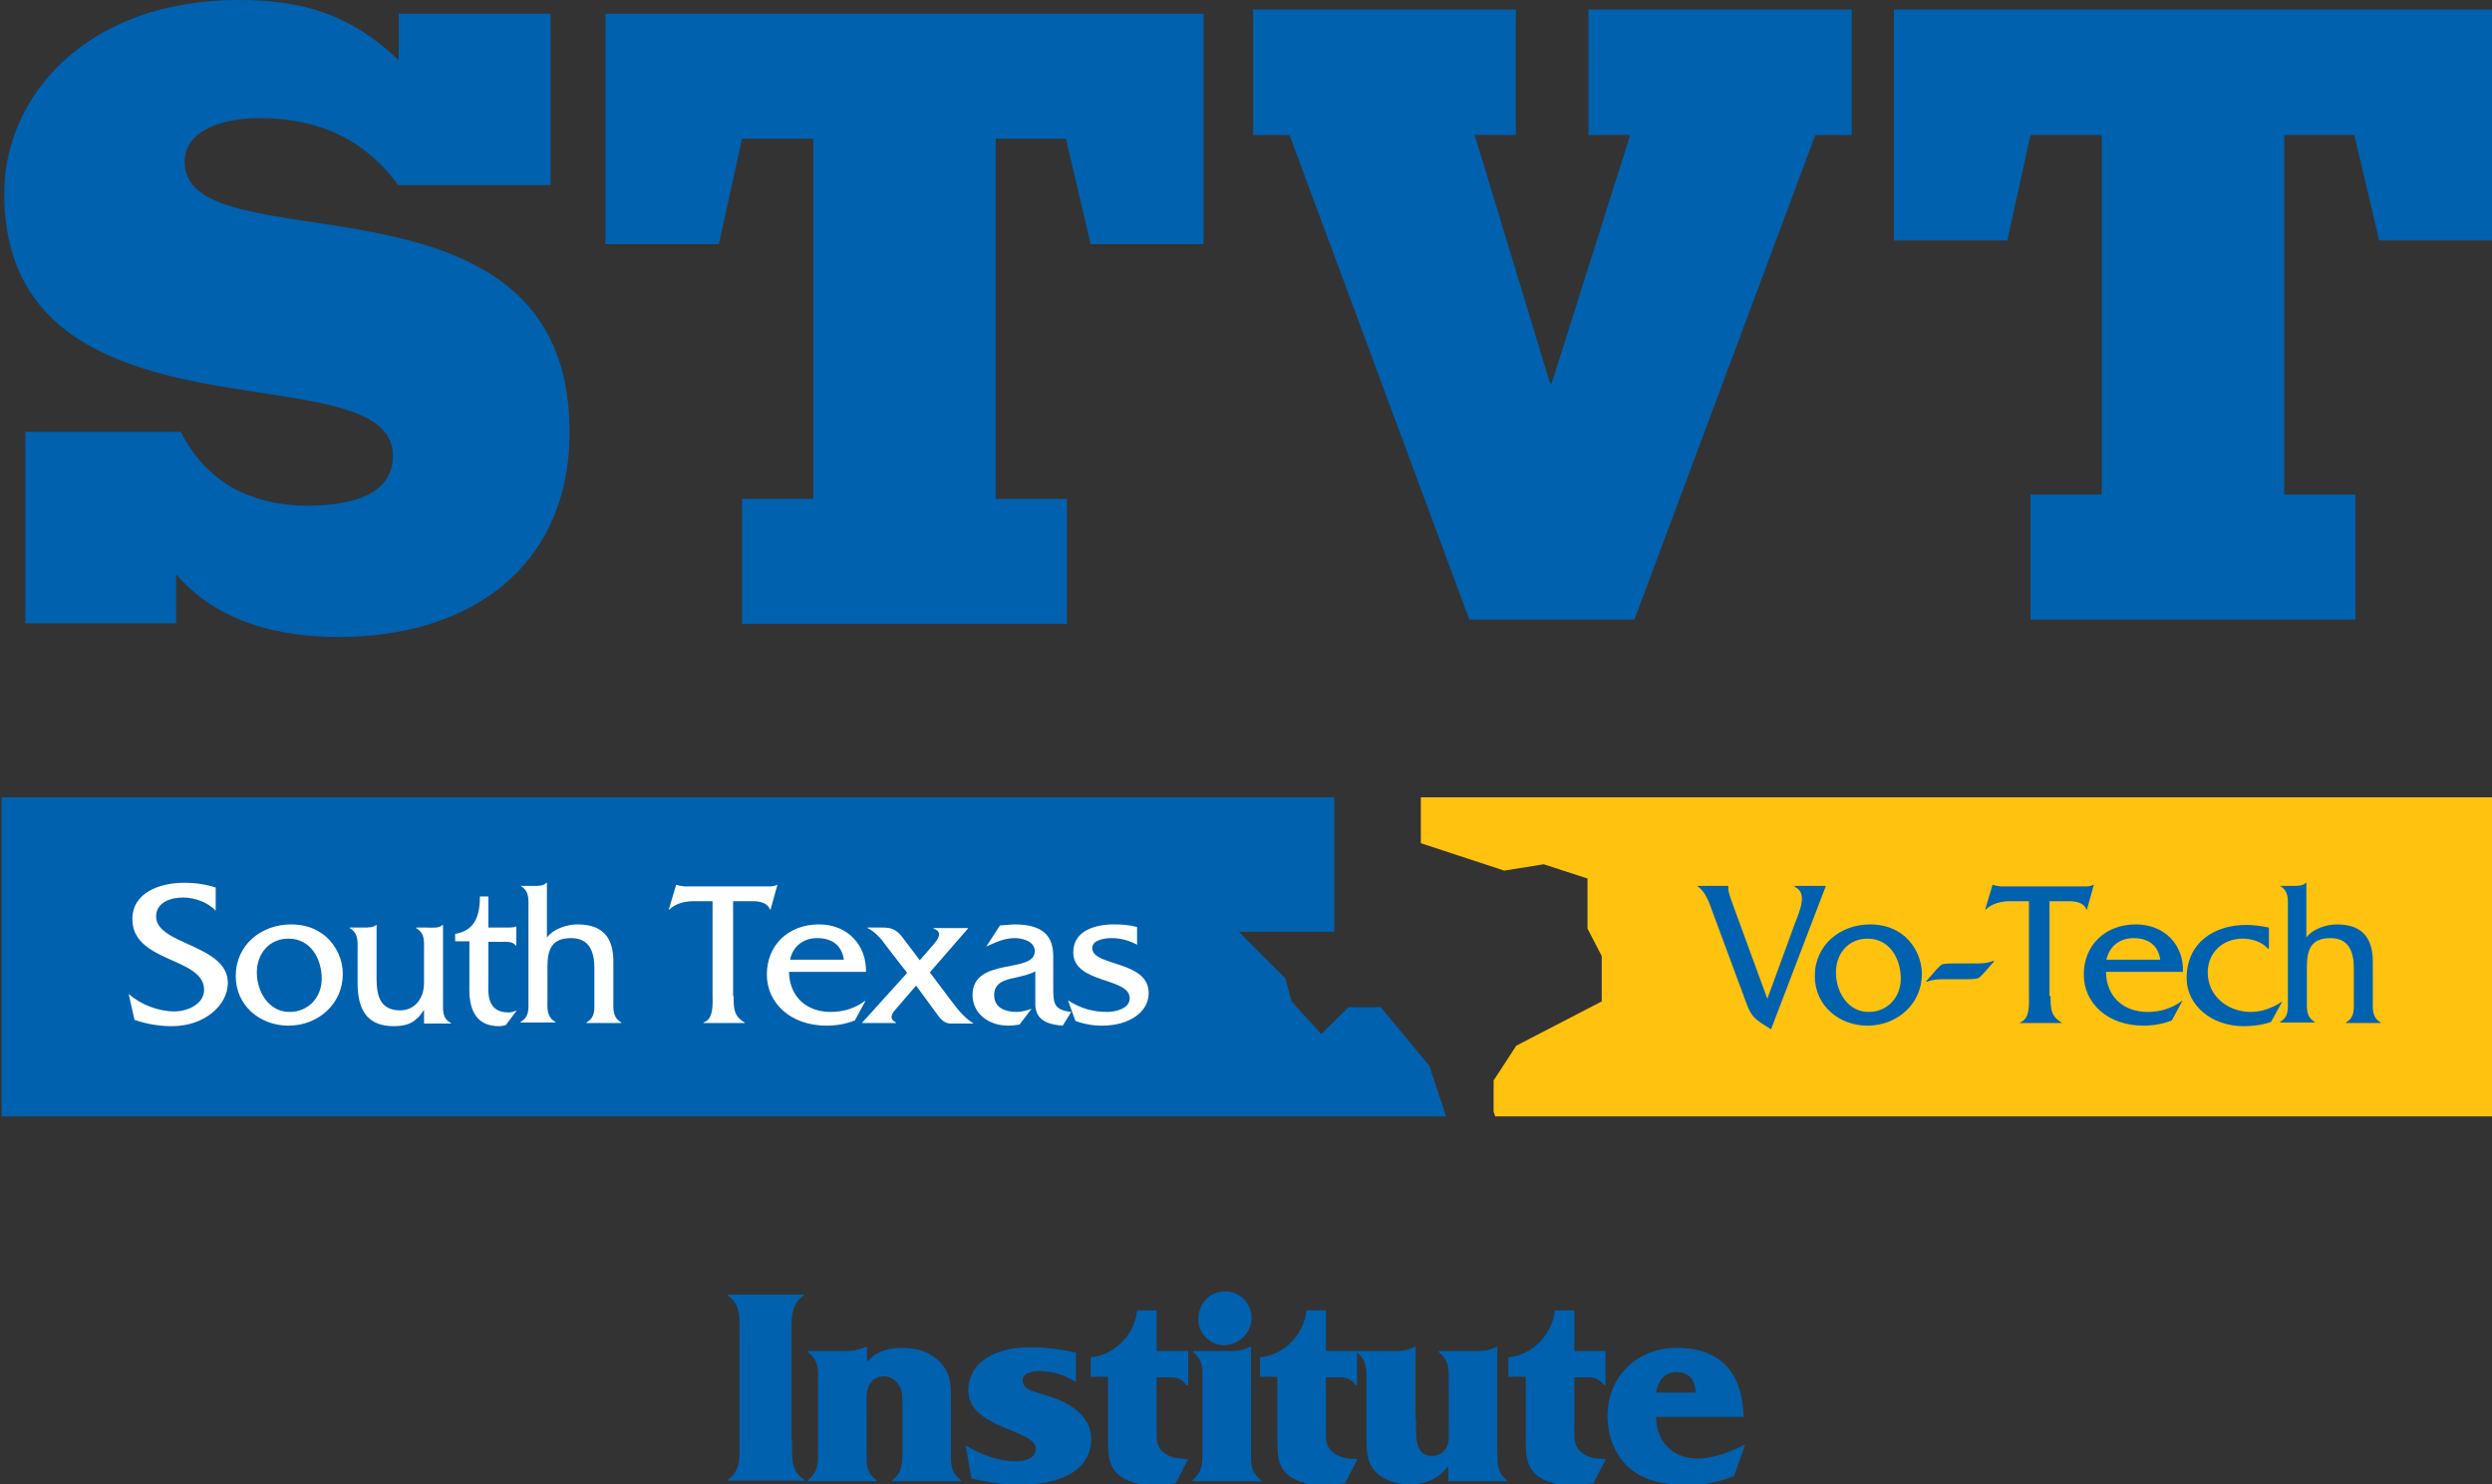 <svg version="1.1" id="Layer_1" xmlns="http://www.w3.org/2000/svg" x="0" y="0" viewBox="0 0 472.5 281.5" xml:space="preserve"><rect x="0" y="0" width="472.5" height="281.5" fill="#333333" stroke="none"/><style>.st0{fill:#0061af}.st2{fill:#fff}</style><path class="st0" d="M75.5 35.1c-2.9-4-6.4-7.1-10.7-9.3-4.3-2.2-9.5-3.4-15.7-3.4-6.4 0-14.1 2.1-14.1 8.3 0 10.1 18.3 9.8 36.5 13.5C89.8 47.9 108 55.6 108 81.9c0 25.6-18.9 38.9-43.8 38.9-11.1 0-22.9-2.7-30.8-11.9v9.3H4.8V81.9h29.5c2.4 4.8 5.8 8.3 9.8 10.6 4 2.2 8.8 3.4 14.1 3.4 7.5 0 16.3-1.6 16.3-9.5 0-10.3-18.4-10.3-36.9-13.9C19.3 68.8.8 61.5.8 36.7.8 18 16.7 0 45.2 0c12.3 0 21.2 2.7 30.4 11.4V2.6h28.8v32.5H75.5M114.8 46.3V2.6h113.4v43.7h-21.4l-4.7-20h-13.3v68.3h13.5v23.7h-61.6V94.6h13.5V26.3h-13.5l-4.4 20h-21.5M237.6 1.8h49.8v23.8h-7.8l14.3 47.1h.3l14.9-47.1h-7.9V1.8h49.9v23.8h-6.9l-34.3 91.9h-31.3l-34.1-91.9h-6.9V1.8M359.1 45.6V1.8h113.4v43.8h-21.4l-4.7-20h-13.3v68.2h13.5v23.7H385V93.8h13.5V25.6H385l-4.4 20h-21.5M271 202.1l-9.2-11.1h-6.1l-5.2 5.1-5.6-6.2-1.2-4.4-8.8-8.8H253v-25.5H.3v60.5h273.9l-3.2-9.6"/><path fill="#ffc20e" d="M269.4 151.2v8.7l15.8 5.2 7.5-1.2 8.3 2.7v9.5l2.7 5.2v8.6l-16.2 8.4-4.3 6.6v5.9l.3.9H473v-60.5H269.4"/><path class="st2" d="M40.9 172.7c-1.5-1.6-4-2.5-6.2-2.5-2.3 0-5.1.9-5.1 3.6 0 5.4 13.6 5.3 13.6 12.6 0 4.2-4.4 8.2-10.6 8.2-2.4 0-4.8-.4-7.1-1.2l-1.1-4.9c2.3 2 5.6 3.3 8.7 3.3 2.3 0 5.6-1.3 5.6-4.1 0-6.2-13.6-5.1-13.6-13.4 0-5 5.1-6.9 9.9-6.9 2 0 4 .3 5.9.9v4.4M61 185.6c0-3.8-2.1-7.6-6.3-7.6-3.7 0-6 2.9-6 6.4 0 3.6 2.2 7.5 6.2 7.5 3.6 0 6.1-2.8 6.1-6.3m-16.3-.5c0-5.9 4.8-9.8 10.5-9.8 2.5 0 4.7.7 6.6 2.3 2 1.8 3.2 4.4 3.2 7.1 0 5.7-4.7 9.8-10.3 9.8-5.4 0-10-3.8-10-9.4zM80.9 175.9c1 0 2.3.2 3-.5h.1v14.4c0 1.8-.2 3.3 1.5 4.2v.1h-5.1v-2.6c-1.4 2.2-2.9 3.1-5.7 3.1-4.7 0-6.9-2.6-6.9-8.2v-6.1c0-1.8.2-3.3-1.5-4.3v-.1h2.6c.9 0 1.9 0 2.4-.5h.1v10.3c0 3.6 1 5.9 4.5 5.9 2.6 0 4.5-2.1 4.5-5.2v-6.1c0-1.9.2-3.3-1.5-4.3v-.1h2M92.6 186.4c0 1.5-.5 5.6 3.8 5.6.6 0 1.1-.2 1.6-.4l-2.1 2.8c-.4.1-.8.2-1.3.2-6.1 0-5.6-6.3-5.6-7.9v-8.2h-2.7v-1.4c3.7-.6 4.7-3.4 4.7-7.1h1.6v5.9h3.7c.5 0 1.1 0 1.5-.2h.1v3.6h-.1c-.6-.8-1.8-.7-2.8-.7h-2.4v7.8M101.2 168c.9 0 1.9 0 2.4-.6h.1v10.4c1.2-1.7 3.9-2.5 5.8-2.5 5.5 0 6.8 3.3 6.8 7.1v7.2c0 1.8-.2 3.3 1.5 4.3v.1h-6.6v-.1c1.7-1 1.5-2.4 1.5-4.3v-6c0-3.2-1-5.7-4.4-5.7-3.5 0-4.5 1.9-4.5 5.4v6.2c0 1.8-.2 3.3 1.5 4.3v.1h-6.6v-.1c1.7-1 1.5-2.4 1.5-4.3v-17.2c0-1.8.2-3.3-1.5-4.3h2.5M139.1 188.9c0 2.3 0 3.8 2.1 5v.1h-7.8v-.1c2-.7 1.7-3.6 1.7-5.4v-17.6h-3.5c-1.7 0-3.5.4-4.7 1.6h-.1l1.4-4.7h.1c.5.2 1 .2 1.5.3h15.7c.7 0 1.3 0 1.8-.3h.1l-1.3 4.7h-.1c-.5-1.4-2.1-1.6-3.4-1.6H139v18M160 182c-.4-2.8-2.3-4.1-5.1-4.1-2.6 0-4.6 1.6-5.1 4.1H160m-10.4 2.3c.1 4.8 3.4 7.6 7.9 7.6 2.4 0 4.7-.7 6.5-2.1h.1l-2 3.7c-1.7.7-3.6 1-5.4 1-6.7 0-11.3-4.2-11.3-9.7 0-5.5 4-9.5 9.9-9.5 5.4 0 9 3.9 8.9 9h-14.6z"/><path class="st2" d="M170 191.2c-.7.8-1.7 1.9-.1 2.7v.1h-6.4v-.1l8.5-9.4-4.1-5.3c-.9-1.3-2-2.5-3.4-3.2v-.1h3c1.3 0 2.4.3 3.5 1.7l3.4 4.5 2.6-3c.8-.9 1.9-2.4 0-3v-.1h6.6l-7.3 8.4 4.3 5.7c1.1 1.5 2.4 3 4 4h-4.3c-1.2 0-1.9-.8-2.5-1.6l-4.1-5.6-3.7 4.3M201.5 194.5c-2.6-.2-5.2-.9-5.2-4.1v-6.2c-1.1.6-2.5.9-3.8 1.2-1.9.4-4 .9-4 3.3 0 2.5 2.2 3.2 4.3 3.2.9 0 1.9-.3 2.8-.6l-2.3 3c-.7.1-1.4.2-2.1.2-4 0-6.8-2.5-6.8-5.8 0-7.3 11.8-4 11.8-8.3 0-1.9-2.3-2.5-3.8-2.5-2 0-3.6.8-5.4 1.6l2.6-4 2.6-.2c4.3 0 7.5 1.2 7.5 6v5.9c0 3.1.1 4.3 3.4 4.7l-1.6 2.6"/><path class="st2" d="M215.7 179.2c-1.5-.8-3.1-1.3-4.9-1.3-1.3 0-3.7.3-3.7 1.9 0 3.5 10.7 2.3 10.7 8.5 0 3.7-3.8 6.2-8.8 6.2-1.8 0-3.5-.3-5.1-.9l-1.4-3.9c2.3 1.5 4.7 2.2 7.4 2.2 1.6 0 4.3-.6 4.3-2.6 0-4-10.7-2.7-10.7-8.7 0-4.2 4.3-5.3 7.7-5.3 1.5 0 3 .1 4.4.5v3.4"/><path class="st0" d="M340.3 175.2c1.1-2.8 2.4-6 0-7v-.2h5.9l-10.4 27.2c-2.8-1.8-3.7-2.1-4.8-5.3l-6-16.2c-.8-2-1.3-4.3-3.1-5.6v-.1h5.8v.5c0 .9.8 2.8 1.1 3.7l6.3 17.2 5.2-14.2M360.4 185.6c0-3.8-2.1-7.6-6.3-7.6-3.7 0-6 2.9-6 6.4 0 3.6 2.2 7.5 6.2 7.5 3.6 0 6.1-2.8 6.1-6.3m-16.3-.5c0-5.9 4.8-9.8 10.5-9.8 2.5 0 4.7.7 6.6 2.3 2 1.8 3.2 4.4 3.2 7.1 0 5.7-4.7 9.8-10.3 9.8-5.4 0-10-3.8-10-9.4zM372.7 185.7c.5 0 1.9 0 2.4-.2.4-.2.6-.6.9-.8l2.1-2.4-.1-.1c-1.3.5-2.1.5-3.4.5h-4c-.5 0-1.9 0-2.4.2-.4.2-.6.6-.9.8l-2.1 2.4.1.1c1.3-.5 2.1-.5 3.4-.5h4M388.8 188.9c0 2.3 0 3.8 2.1 5v.1H383v-.1c2-.7 1.7-3.6 1.7-5.4v-17.6h-3.5c-1.7 0-3.5.4-4.7 1.6h-.1l1.4-4.7h.1c.5.2 1 .2 1.5.3h15.7c.7 0 1.3 0 1.8-.3h.1l-1.3 4.7h-.1c-.5-1.4-2.1-1.6-3.4-1.6h-3.6v18M409.6 182c-.4-2.8-2.3-4.1-5.1-4.1-2.6 0-4.6 1.6-5.1 4.1h10.2m-10.3 2.3c.1 4.8 3.4 7.6 7.9 7.6 2.4 0 4.7-.7 6.5-2.1h.1l-2 3.7c-1.7.7-3.6 1-5.4 1-6.7 0-11.3-4.2-11.3-9.7 0-5.5 4-9.5 9.9-9.5 5.4 0 9.1 3.9 8.9 9h-14.6zM430.2 179.9h-.2c-1.1-1.3-3-1.9-4.8-1.9-3.8 0-6.6 2.7-6.6 6.4 0 4.5 3.8 7.5 8.2 7.5 2 0 4.2-.8 5.8-1.9h.1l-2.1 3.8c-1.7.6-3.5.8-5.2.8-6.1 0-10.8-4-10.8-9.1 0-6.8 5.3-10.1 11.3-10.1 1.4 0 2.9.2 4.3.5v4"/><path class="st0" d="M434.8 168c.9 0 1.9 0 2.4-.6h.1v10.4c1.2-1.7 3.9-2.5 5.8-2.5 5.4 0 6.8 3.3 6.8 7.1v7.2c0 1.8-.2 3.3 1.5 4.3v.1h-6.6v-.1c1.7-1 1.5-2.4 1.5-4.3v-6c0-3.2-1-5.7-4.4-5.7-3.5 0-4.5 1.9-4.5 5.4v6.2c0 1.8-.2 3.3 1.5 4.3v.1h-6.6v-.1c1.7-1 1.5-2.4 1.5-4.3v-17.2c0-1.8.2-3.3-1.5-4.3h2.5"/><g><path class="st0" d="M150.2 273.2c0 2.8-.4 5.8 2.3 7.4v.2H138v-.2c2.6-1.7 2.2-4.7 2.2-7.4v-20c0-2.8.4-5.8-2.2-7.5v-.2h14.4v.2c-2.6 1.7-2.3 4.7-2.3 7.5v20M164.3 258.4c1.6-2 3.9-2.8 6.6-2.8 2.9 0 5.6.7 7.6 3s1.8 4.7 1.8 7.6v8.8c0 2.5-.2 4.1 1.9 5.7v.2h-13v-.2c2-1.7 1.9-3.2 1.9-5.7v-9.1c0-1.2 0-2.4-.8-3.4-.6-1-1.7-1.5-2.8-1.5-.9 0-1.9.5-2.4 1.2-.8 1-.8 2.5-.8 3.7v9.1c0 2.5-.2 4.1 1.9 5.7v.2h-13v-.2c2-1.7 1.9-3.2 1.9-5.7v-12.9c0-2.5.2-4-1.9-5.7v-.2h7.2c1.3 0 2.4-.2 3.8-.8h.2v3M183.1 274.1c2.8 1.7 6.1 3 9.5 3 1.5 0 3.8-.4 3.8-2.4 0-3.6-12.8-3.8-12.8-11 0-2.9 1.5-5.1 4-6.5 2.5-1.4 5.4-1.7 8.1-1.7 2.8 0 5.6.4 8.3 1v5.6c-2-1.3-4.4-2.1-6.9-2.1-1.1 0-3.2.3-3.2 1.7 0 1.7 1.8 2.1 3.1 2.5 1.9.6 4.1 1.2 5.8 2.3 2.3 1.4 4.1 3.5 4.1 6.3 0 7.2-8 8.8-13.7 8.8-3 0-6.1-.6-9-1.2l-1.1-6.3M210 261.1h-3.2v-3.7c4.6-.4 8.4-4.4 8.8-8.9h3.7v7.7h6v6.5h-.3c-1.4-1.7-2.2-1.5-4.4-1.5h-1.3v10c0 1.9-.1 3.3 1.7 4.5 1.3.9 2.8.9 4.3 1l-2.4 4.6c-1.4.1-2.8.4-4.2.4-2.2 0-5-.6-6.7-2.1-2-1.8-1.9-4.4-1.9-6.9v-11.6M227.2 250.2c0-2.9 2.1-5.3 5.1-5.3 2.8 0 5 2.3 5 5 0 2.9-2.4 5.2-5.3 5.2-2.6 0-4.8-2.3-4.8-4.9m6.2 6c1.4 0 2.6-.2 3.6-.8h.2V275c0 2.5-.2 4 1.9 5.7v.2h-13v-.2c2-1.7 1.9-3.3 1.9-5.7v-12.9c0-2.5.2-4.1-1.8-5.7v-.2h7.2zM242.1 261.1h-3.2v-3.7c4.6-.4 8.4-4.4 8.8-8.9h3.7v7.7h5.9v6.5h-.2c-1.4-1.7-2.2-1.5-4.4-1.5h-1.3v10c0 1.9-.1 3.3 1.7 4.5 1.3.9 2.8.9 4.3 1l-2.4 4.6c-1.4.1-2.8.4-4.2.4-2.2 0-5-.6-6.7-2.1-2-1.8-1.9-4.4-1.9-6.9v-11.6"/><path class="st0" d="M268.5 269.2c0 2.4-.5 6.9 3 6.9 1 0 2-.4 2.5-1.2.9-1.3.7-2.7.7-4.1v-8.7c0-2.5.1-4.1-1.9-5.7v-.2h7.3c1.4 0 2.6-.2 3.6-.8h.2V275c.1 2.5-.2 4.1 1.8 5.7v.2h-11.1V278c-1.8 2.4-4.2 3.5-7.3 3.5-2.1 0-4.4-.6-6.1-2-2.1-1.9-2.1-4.3-2.1-7v-10.4c0-2.5.1-4.1-1.9-5.7v-.2h7.4c1.4 0 2.6-.2 3.6-.8h.2v13.8M289.2 261.1H286v-3.7c4.6-.4 8.4-4.4 8.8-8.9h3.7v7.7h5.9v6.5h-.2c-1.4-1.7-2.2-1.5-4.4-1.5h-1.3v10c0 1.9 0 3.3 1.7 4.5 1.3.9 2.8.9 4.3 1l-2.4 4.6c-1.4.1-2.8.4-4.2.4-2.2 0-5-.6-6.7-2.1-2-1.8-1.9-4.4-1.9-6.9v-11.6M321.5 264.1c0-2.1-1-3.9-3.6-3.9-2.4 0-3.6 1.8-3.9 3.9h7.5m7.3 15.8c-2.6 1.1-5.6 1.7-8.4 1.7-3.6 0-7.7-.4-10.7-2.6-3.4-2.5-4.9-6.5-4.9-10.5 0-7.5 5.7-12.9 13.1-12.9 8.5 0 12.5 4.9 12.7 13.1H314c0 4.6 3.1 7.9 7.9 7.9 3 0 6.3-1.3 9-2.7l-2.1 6z"/></g></svg>
